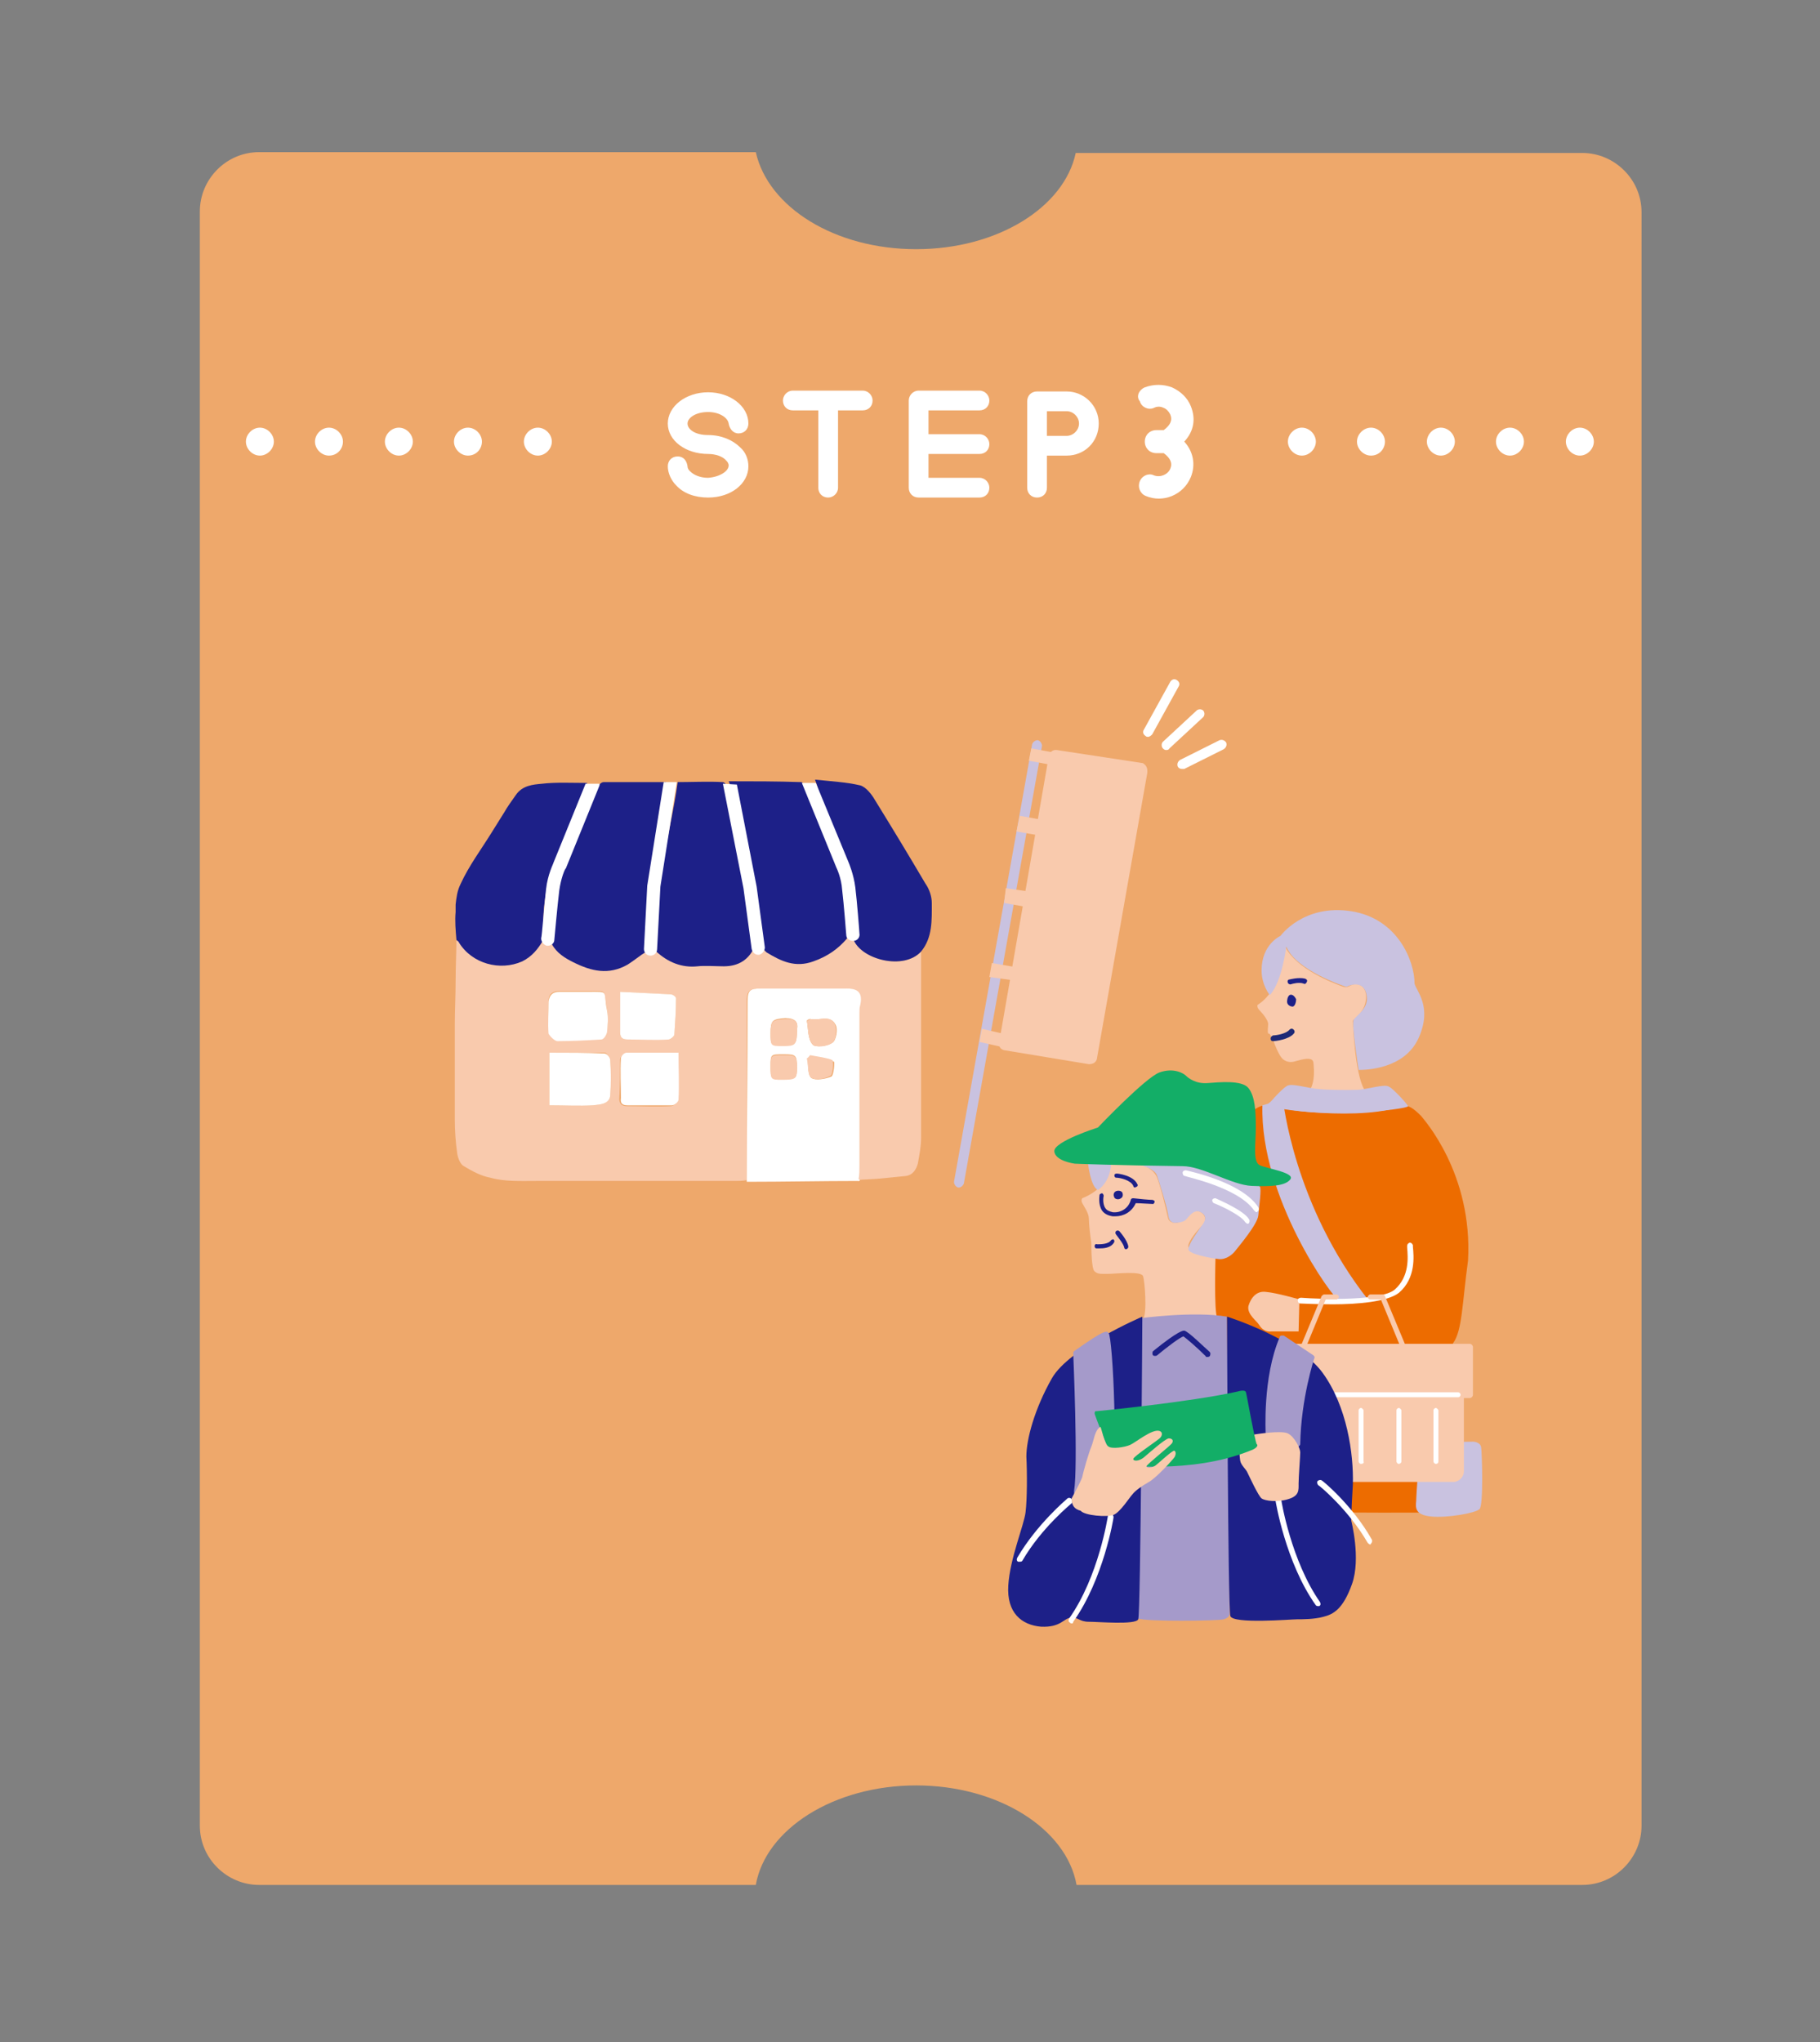 <?xml version="1.0" encoding="utf-8"?>
<!-- Generator: Adobe Illustrator 24.1.2, SVG Export Plug-In . SVG Version: 6.00 Build 0)  -->
<svg version="1.1" id="レイヤー_2" xmlns="http://www.w3.org/2000/svg" xmlns:xlink="http://www.w3.org/1999/xlink" x="0px"
	 y="0px" viewBox="0 0 221.3 248.3" style="enable-background:new 0 0 221.3 248.3;" xml:space="preserve">
<rect x="0" y="0" width="221.3" height="248.3" fill="#808080" stroke="none"/>
<style type="text/css">
	.st0{fill:#EEA86B;}
	.st1{fill:#F9CAAD;}
	.st2{fill:#1D2088;}
	.st3{fill:#1D2976;}
	.st4{fill:#C9C2E0;}
	.st5{fill:#ED6C00;}
	.st6{fill:#FFFFFF;}
	.st7{fill:#13AE67;}
	.st8{fill:#A59ACA;}
	.st9{fill:#F7DAA6;}
	.st10{fill:#EFB56E;}
	.st11{fill:#0D63A9;}
</style>
<g>
	<g>
		<path class="st0" d="M111.4,30.3c-9.9,0-18-5.1-19.5-11.8H31.5c-4,0-7.2,3.3-7.2,7.2V222c0,4,3.3,7.2,7.2,7.2h60.4
			c1.2-6.8,9.5-12.1,19.5-12.1c10,0,18.3,5.3,19.5,12.1h61.5c4,0,7.2-3.3,7.2-7.2V25.8c0-4-3.3-7.2-7.2-7.2h-61.6
			C129.4,25.2,121.3,30.3,111.4,30.3z"/>
	</g>
	<g>
		<g>
			<path class="st1" d="M154.9,126.7c0,0.1,0.6,1.6,1,2s0.9,0.5,1.4,0.4s2.3-0.8,2.4,0.1s0.3,3.1-1.1,4.1c0.1,0,4,0.3,5.9-0.3
				l1.4-0.5c-1.2-2-1.4-8.4-1.4-8.4c0.5-0.5,1.5-1.2,1.6-2.7c0.1-1.5-1-2-1.8-1.6c-0.3,0.1-0.5,0.4-1.2,0.1c-0.8-0.3-5.5-2-6.9-4.9
				c0,0-0.1,5.2-3.3,7.2c0,0.1-0.1,0.3,0.3,0.7s1,1.2,1,1.6c0,0.4-0.1,0.8,0,1.2C154.4,125.5,154.7,126.3,154.9,126.7z"/>
			<path class="st2" d="M156.5,121.8c0,0,0-0.6,0.3-0.8c0.4-0.2,0.7,0.3,0.8,0.5c0,0.3-0.1,0.8-0.4,0.9
				C156.9,122.4,156.5,122.2,156.5,121.8z"/>
			<path class="st2" d="M156.9,119.7c-0.1,0-0.3-0.1-0.3-0.2c-0.1-0.2,0-0.4,0.2-0.4c0,0,1.1-0.3,1.9-0.1c0.2,0.1,0.3,0.2,0.2,0.4
				c-0.1,0.2-0.2,0.3-0.4,0.2C158,119.4,157.2,119.6,156.9,119.7C157,119.7,156.9,119.7,156.9,119.7z"/>
			<path class="st3" d="M154.8,126.6c-0.2,0-0.3-0.1-0.3-0.3c0-0.2,0.1-0.3,0.3-0.4c0.4,0,1.6-0.2,2-0.7c0.1-0.1,0.3-0.2,0.5,0
				c0.1,0.1,0.2,0.3,0,0.5C156.7,126.4,155.1,126.6,154.8,126.6C154.9,126.6,154.8,126.6,154.8,126.6z"/>
			<path class="st4" d="M154.4,121c0,0-1-1.2-1-3c0-3.2,2.3-4.2,2.3-4.2s2.8-3.9,8.6-3c5.7,0.9,7.7,6.1,7.7,8.8
				c0.2,0.9,2.2,2.8,0.5,6.6c-1.7,3.8-6.4,3.9-7.3,3.9c0,0-0.9-5.6-0.6-6.1c0.3-0.5,1.7-1.3,1.6-2.7c-0.1-1.4-1-2-2.5-1.3
				c-0.3-0.1-6.1-2-7.3-4.9C156.4,115.1,155.9,119.4,154.4,121z"/>
			<path class="st5" d="M154.8,134.5c0,0,8.4,1.9,16,0c0.6-0.2,1.6,0.8,2,1.2c0.3,0.4,6.3,7,5.7,17.6c-0.7,5.1-0.7,8.5-1.8,10
				c0,0-0.3,0.5-0.5,1.3c-0.1,0.8,0.7,18.4,0.7,18.4s0.3,0.4-0.7,0.8c-1,0.3-24.7,0-24.7,0s-1.6,0.1-1.7-1.3c-0.1-1.4,0-17.6,0-17.6
				s-3.9-0.9-4.2-6.3c-0.3-5.4,4.2-20.7,6.2-23C153.4,133.8,154.8,134.5,154.8,134.5z"/>
			<path class="st4" d="M154.2,134.2c0,0,2.4-1.8,3.3-1.7c0.9,0.1,6.4,0.3,8.5-0.1c2.1-0.4,2.6-0.5,3-0.2c0.5,0.3,2,1.9,2.2,2.3
				S159,136.3,154.2,134.2z"/>
			<path class="st4" d="M170.9,134.3c0,0-2.1-2-3-1.9c-0.9,0.1-6.4,0.3-8.5-0.1c-2.1-0.4-2.6-0.5-3-0.2c-0.5,0.3-2,1.9-2.2,2.3
				S166.1,136.5,170.9,134.3z"/>
			<path class="st4" d="M173.7,175.4l5.4-0.1c0,0,0.9,0,1,0.7s0.3,7-0.2,7.5c-0.5,0.5-4,1.1-5.9,0.9c-1.9-0.2-1.9-1-1.8-1.9
				c0-0.8,0.4-5.9,0.4-5.9S172.9,175.4,173.7,175.4z"/>
			<path class="st4" d="M156,133.7c0,0,1.3,12.9,10.4,24.4c0.1,0.3-2.7,0.3-3.5,0.1s-9.7-12.6-9.4-23.8L156,133.7z"/>
			<g>
				<path class="st1" d="M179.1,169.6c0,0.2-0.2,0.4-0.4,0.4h-27c-0.2,0-0.4-0.2-0.4-0.4v-5.8c0-0.2,0.2-0.4,0.4-0.4h27
					c0.2,0,0.4,0.2,0.4,0.4V169.6z"/>
			</g>
			<g>
				<path class="st1" d="M178,178.9c0,0.7-0.6,1.3-1.3,1.3h-22.5c-0.7,0-1.3-0.6-1.3-1.3v-9.3c0-0.7,0.6-1.3,1.3-1.3h22.5
					c0.7,0,1.3,0.6,1.3,1.3V178.9z"/>
			</g>
			<path class="st6" d="M156.5,178c-0.2,0-0.3-0.2-0.3-0.3v-6.2c0-0.2,0.2-0.3,0.3-0.3s0.3,0.2,0.3,0.3v6.2
				C156.8,177.9,156.7,178,156.5,178z"/>
			<path class="st6" d="M161,178c-0.2,0-0.3-0.2-0.3-0.3v-6.2c0-0.2,0.2-0.3,0.3-0.3s0.3,0.2,0.3,0.3v6.2
				C161.3,177.9,161.2,178,161,178z"/>
			<path class="st6" d="M165.5,178c-0.2,0-0.3-0.2-0.3-0.3v-6.2c0-0.2,0.2-0.3,0.3-0.3s0.3,0.2,0.3,0.3v6.2
				C165.9,177.9,165.7,178,165.5,178z"/>
			<path class="st6" d="M170.1,178c-0.2,0-0.3-0.2-0.3-0.3v-6.2c0-0.2,0.2-0.3,0.3-0.3s0.3,0.2,0.3,0.3v6.2
				C170.4,177.9,170.2,178,170.1,178z"/>
			<path class="st6" d="M174.6,178c-0.2,0-0.3-0.2-0.3-0.3v-6.2c0-0.2,0.2-0.3,0.3-0.3s0.3,0.2,0.3,0.3v6.2
				C174.9,177.9,174.8,178,174.6,178z"/>
			<path class="st1" d="M158,158l-0.1,3.9c0,0-2.6,0-3.3,0c-0.7,0.1-1.2-0.3-1.5-0.8c-0.3-0.5-1.5-1.3-1.3-2.3c0.3-1,1-1.9,2.2-1.7
				C155.2,157.2,158,158,158,158z"/>
			<path class="st6" d="M162.1,158.6c-2.1,0-3.8-0.1-4-0.1c-0.2,0-0.3-0.2-0.3-0.4s0.2-0.3,0.4-0.3c2.6,0.2,9.8,0.4,11.4-1
				c1.8-1.6,1.6-3.9,1.5-5.1l0-0.2c0-0.2,0.1-0.3,0.3-0.4c0.2,0,0.3,0.1,0.4,0.3l0,0.2c0.1,1.1,0.4,3.8-1.7,5.6
				C168.7,158.3,165,158.6,162.1,158.6z"/>
			<path class="st1" d="M158.5,164c0,0-0.1,0-0.1,0c-0.2-0.1-0.3-0.3-0.2-0.4l2.5-6c0.1-0.1,0.2-0.2,0.3-0.2h1.5
				c0.2,0,0.3,0.2,0.3,0.3s-0.2,0.3-0.3,0.3h-1.3l-2.4,5.8C158.8,163.9,158.7,164,158.5,164z"/>
			<path class="st1" d="M170.6,164c-0.1,0-0.3-0.1-0.3-0.2l-2.4-5.8h-1.3c-0.2,0-0.3-0.2-0.3-0.3s0.2-0.3,0.3-0.3h1.5
				c0.1,0,0.3,0.1,0.3,0.2l2.5,6c0.1,0.2,0,0.4-0.2,0.4C170.7,164,170.6,164,170.6,164z"/>
			<path class="st6" d="M177.3,169.9h-23.5c-0.2,0-0.3-0.2-0.3-0.3s0.2-0.3,0.3-0.3h23.5c0.2,0,0.3,0.2,0.3,0.3
				S177.5,169.9,177.3,169.9z"/>
		</g>
		<g>
			<path class="st1" d="M147.8,152.8c0,0-0.2,6.7,0.2,7.4l-9,0.2c0.5-0.8,0.2-4.5,0-5.2s-3.3-0.3-4.4-0.3c-1,0-1.1,0-1.5-0.3
				c-0.4-0.3-0.4-2.9-0.4-3.5c-0.1-0.5-0.3-2.2-0.3-2.9c0-0.7-0.6-1.5-0.8-1.9c-0.2-0.4,0-0.6,0-0.6c0.8-0.3,2.2-1.1,2.8-2.2
				s0.6-2,0.6-2l3.4,0c0,0,1.8,0.4,2.3,1.7c0.5,1.3,1.2,4.3,1.3,4.8c0.1,0.5,0.4,0.7,1,0.7c0.6,0,1.2-0.8,1.4-1s0.8-0.6,1.4-0.4
				c0.6,0.2,1.1,1,0.4,1.7c-0.7,0.7-1.6,1.8-1.7,2.4c-0.1,0.5,0.5,0.7,1.1,0.8C146.4,152.3,147.8,152.8,147.8,152.8z"/>
			<path class="st2" d="M138,144.4c-0.1,0-0.2-0.1-0.2-0.2c-0.3-0.7-1.6-1-2.1-1c-0.1,0-0.2-0.1-0.2-0.3c0-0.1,0.1-0.2,0.3-0.2
				c0.1,0,2,0.2,2.5,1.3c0.1,0.1,0,0.3-0.1,0.3C138,144.4,138,144.4,138,144.4z"/>
			<path class="st2" d="M135.5,145.6c0,0-0.2-0.3,0-0.6c0.2-0.3,0.9-0.3,1,0.1c0.1,0.4-0.1,0.6-0.4,0.7S135.5,145.7,135.5,145.6z"/>
			<path class="st2" d="M135.6,147.9c-0.1,0-0.2,0-0.3,0c-0.6-0.1-1-0.3-1.3-0.7c-0.5-0.8-0.3-1.8-0.3-1.9c0-0.1,0.2-0.2,0.3-0.2
				c0.1,0,0.2,0.2,0.2,0.3c0,0-0.2,0.9,0.2,1.5c0.2,0.3,0.5,0.4,0.9,0.5c0.9,0.1,1.9-0.4,2.2-1.5c0-0.1,0.1-0.2,0.3-0.2
				c0.8,0.1,2,0.2,2.3,0.2c0.1,0,0.3,0.1,0.3,0.2s-0.1,0.3-0.2,0.3c-0.3,0-1.6-0.1-2.1-0.1C137.6,147.4,136.6,147.9,135.6,147.9z"/>
			<path class="st2" d="M133.6,151.8c-0.2,0-0.3,0-0.3,0c-0.1,0-0.2-0.1-0.2-0.3c0-0.1,0.1-0.3,0.3-0.2c0.4,0,1.4,0,1.7-0.5
				c0.1-0.1,0.2-0.1,0.3-0.1c0.1,0.1,0.1,0.2,0.1,0.3C135.1,151.8,134.1,151.8,133.6,151.8z"/>
			<path class="st2" d="M136.9,151.9c-0.1,0-0.2-0.1-0.2-0.2c-0.1-0.5-0.8-1.3-1-1.6c-0.1-0.1-0.1-0.3,0-0.4c0.1-0.1,0.3-0.1,0.4,0
				c0,0,1,1.1,1.1,1.9C137.2,151.7,137.1,151.9,136.9,151.9C137,151.9,137,151.9,136.9,151.9z"/>
			<path class="st4" d="M132.3,141.5c0,0,0.3,2.8,1.2,3.2c0,0,1.5-0.9,1.6-3.2C135.1,141.6,132.6,141.5,132.3,141.5z"/>
			<path class="st4" d="M138.5,141.6c0,0,2,0.5,2.2,1.4c0.3,0.9,1.2,3.8,1.3,4.5c0.1,0.7,0.2,1.1,0.8,1.2c0.5,0,1-0.1,1.3-0.3
				c0.3-0.2,1-1.5,1.9-1c0.9,0.5,0.5,1.2,0,1.8c-0.4,0.6-1.5,2.1-1.5,2.7s2.8,1.1,3.7,1.2c0.9,0.1,1.7-0.6,2-1
				c0.3-0.4,2.7-3.2,2.8-4.3c0.1-1.1,0.4-3.2,0.2-3.5c-0.2-0.3-3.7-1.8-5.3-2.1C146.5,141.8,141.3,141.3,138.5,141.6z"/>
			<path class="st7" d="M130.7,141.5c0,0,4.9,0.2,13.1,0.3c2.4,0,6,2.3,8.4,2.4s4.1,0,4.7-0.8c0.6-0.8-2.8-1.3-3.7-1.7
				s-0.5-2.6-0.5-4.6s-0.1-3.8-0.9-4.8c-0.8-1-3.6-0.7-5-0.6s-2.3-0.6-2.6-0.9c-0.3-0.3-1.5-1-3.2-0.4c-1.7,0.6-7.5,6.7-7.5,6.7
				s-5.4,1.7-5.3,2.9S130.7,141.5,130.7,141.5z"/>
			<path class="st8" d="M138.6,160.3c0,0,6.5-0.9,10.6-0.2c0,0,0.3,33.7,0.3,36.2c0,0,0,0.4-0.7,0.6s-9.6,0.3-10.4-0.1
				S138.4,161.2,138.6,160.3z"/>
			<path class="st2" d="M146.8,165c-0.1,0-0.2,0-0.2-0.1c-1.1-1.1-2.4-2.2-2.7-2.4c-0.4,0.1-2,1.3-3.2,2.3c-0.1,0.1-0.4,0.1-0.5,0
				c-0.1-0.1-0.1-0.4,0-0.5c3.2-2.6,3.7-2.5,3.8-2.5c0.5,0.1,2.3,1.9,3.1,2.6c0.1,0.1,0.1,0.3,0,0.5C147,165,146.9,165,146.8,165z"
				/>
			<path class="st2" d="M138.9,160.1c0,0-8.9,3.8-11,7.5s-3.1,7.4-3.1,9.5c0.1,2,0.1,5.2-0.1,6.8s-1.9,5.6-2.1,8.9s1.6,4.8,4,5
				c2.4,0.1,2.7-1,3.6-1.1c0.9-0.1,1,0.5,2.2,0.5s5.7,0.4,6-0.3S138.9,160.1,138.9,160.1z"/>
			<path class="st2" d="M149.2,160.1c0,0,8.6,2.7,11.6,6.8c3,4.1,3.8,9.9,3.7,13.6c-0.2,3.2-0.2,4.4-0.2,4.4s1.2,4.6,0.1,7.7
				s-2.3,3.7-3.5,4c-1.1,0.3-2.5,0.3-3.2,0.3c-0.7,0-7.8,0.6-8.1-0.4S149.2,160.1,149.2,160.1z"/>
			<g>
				<path class="st8" d="M155.9,162.8l3.6,2.4c0,0-1.7,4.7-1.7,10.5c0,0-2-1.6-3.6-1.3C154.2,174.5,153.8,167.7,155.9,162.8z"/>
				<path class="st8" d="M157.8,176.1c-0.1,0-0.2,0-0.2-0.1c0,0-1.9-1.5-3.3-1.2c-0.1,0-0.2,0-0.3-0.1c-0.1-0.1-0.1-0.2-0.1-0.2
					c0-0.3-0.4-7,1.7-11.9c0-0.1,0.1-0.2,0.2-0.2c0.1,0,0.2,0,0.3,0l3.6,2.4c0.1,0.1,0.2,0.2,0.1,0.4c0,0-1.6,4.8-1.7,10.4
					c0,0.1-0.1,0.2-0.2,0.3C157.9,176.1,157.8,176.1,157.8,176.1z M154.7,174.1c1.1,0,2.2,0.6,2.8,1c0.1-4.7,1.3-8.7,1.6-9.7
					l-3.1-2.1c-1.6,4-1.6,9.4-1.5,10.8C154.6,174.1,154.6,174.1,154.7,174.1z"/>
			</g>
			<g>
				<path class="st8" d="M130.9,181.3c0.6-3.2-0.1-16.7-0.1-16.7s3.6-2.5,3.8-2.3c0.2,0.3,1.3,15.5,0.1,20.1
					C134.6,182.4,131,183.4,130.9,181.3z"/>
				<path class="st8" d="M132.9,183c-0.6,0-1.3-0.1-1.7-0.4c-0.4-0.3-0.6-0.7-0.6-1.2c0,0,0-0.1,0-0.1c0.5-3.1-0.1-16.5-0.1-16.7
					c0-0.1,0-0.2,0.1-0.3c3.8-2.7,4-2.5,4.2-2.2c0.5,0.5,1.3,16.1,0.1,20.4c0,0.1-0.1,0.2-0.2,0.2C134.7,182.8,133.8,183,132.9,183z
					 M131.2,181.3c0,0.3,0.1,0.5,0.4,0.7c0.7,0.5,2.1,0.3,2.7,0.1c1.1-4.4,0.3-17.3,0-19.4c-0.6,0.3-2,1.2-3.2,2
					C131.2,166.4,131.8,178.2,131.2,181.3z"/>
			</g>
			<path class="st6" d="M152.8,147.4c-0.1,0-0.2-0.1-0.3-0.2c-1.9-2.8-8.3-4.1-8.4-4.2c-0.2,0-0.3-0.2-0.3-0.4
				c0-0.2,0.2-0.3,0.4-0.3c0.3,0.1,6.8,1.4,8.8,4.5c0.1,0.2,0.1,0.4-0.1,0.5C152.9,147.4,152.8,147.4,152.8,147.4z"/>
			<path class="st6" d="M151.7,148.8c-0.1,0-0.2-0.1-0.3-0.2c-0.4-0.7-2.5-1.8-3.8-2.3c-0.2-0.1-0.2-0.3-0.2-0.4
				c0.1-0.2,0.3-0.2,0.4-0.2c0.4,0.2,3.5,1.5,4.1,2.6c0.1,0.2,0,0.4-0.1,0.5C151.9,148.8,151.8,148.8,151.7,148.8z"/>
			<path class="st6" d="M124,189.9c-0.1,0-0.1,0-0.2,0c-0.2-0.1-0.2-0.3-0.1-0.5c2.4-4.1,6-7.1,6.1-7.2c0.1-0.1,0.4-0.1,0.5,0.1
				c0.1,0.1,0.1,0.4,0,0.5c0,0-3.7,3-6,7C124.2,189.9,124.1,189.9,124,189.9z"/>
			<path class="st6" d="M130.3,197.4c-0.1,0-0.1,0-0.2-0.1c-0.2-0.1-0.2-0.3-0.1-0.5c3.6-5.1,4.7-12.4,4.7-12.4
				c0-0.2,0.2-0.3,0.4-0.3c0.2,0,0.3,0.2,0.3,0.4c0,0.1-1.2,7.5-4.9,12.7C130.5,197.4,130.4,197.4,130.3,197.4z"/>
			<path class="st6" d="M166.6,187.8c-0.1,0-0.2-0.1-0.3-0.2c-2.3-4-5.9-7-6-7c-0.1-0.1-0.2-0.3-0.1-0.5c0.1-0.1,0.3-0.2,0.5-0.1
				c0.2,0.1,3.8,3.1,6.1,7.2c0.1,0.2,0,0.4-0.1,0.5C166.7,187.8,166.6,187.8,166.6,187.8z"/>
			<path class="st6" d="M160.3,195.3c-0.1,0-0.2,0-0.3-0.1c-3.7-5.2-4.9-12.7-4.9-12.7c0-0.2,0.1-0.4,0.3-0.4c0.2,0,0.4,0.1,0.4,0.3
				c0,0.1,1.2,7.4,4.7,12.4c0.1,0.2,0.1,0.4-0.1,0.5C160.4,195.3,160.4,195.3,160.3,195.3z"/>
			<path class="st1" d="M152.7,174.4c0,0,3.1-0.5,3.9-0.1c0.8,0.4,1.5,1.8,1.5,2.3c0,0.5-0.2,3-0.2,3.8s0.1,1.5-1.3,1.9
				c-1.3,0.4-2.8,0.2-3.2-0.1c-0.4-0.3-1.5-2.7-1.7-3.1c-0.2-0.5-0.8-0.9-0.9-1.5c-0.1-0.7-0.1-1.2-0.1-1.2S151.5,174.5,152.7,174.4
				z"/>
			<path class="st7" d="M152,176.4c-7.2,2.9-16,1.7-16,1.7c-0.2,0-0.4-0.1-0.7-0.7c-0.3-0.5-2.1-5.1-2.2-5.5c0-0.4,0.2-0.3,0.2-0.3
				s11.4-1.1,17.2-2.4c0,0,0.9-0.3,1,0.1c0.1,0.3,1,5.5,1.3,6.3C153,175.7,152.9,176.1,152,176.4z"/>
			<path class="st1" d="M130.3,182.2c0,0,1.1-2,1.3-2.6c0.1-0.6,0.8-3,1.1-3.7c0.3-0.7,0.4-2,1.1-2.4c0.1,0,0.5,2.2,1,2.4
				c0.4,0.3,1.9,0.1,2.6-0.2c0.7-0.3,2.7-2,3.6-1.7c0.5,0.2,0.2,0.7,0.1,0.8c-0.1,0.2-3.3,2.3-3.3,2.6c0,0.3,0.7,0.3,1.3-0.2
				s2.5-2.2,3-2.3c0.5,0,0.6,0.3,0.4,0.6c-0.2,0.3-3.1,2.6-3.1,2.8c0,0.2,0.7,0.2,1.1-0.1s2.1-1.9,2.3-1.8c0.2,0.1,0.2,0.5,0,0.8
				c-0.2,0.3-2.2,2.5-3.1,3c-0.9,0.5-1.7,1.1-2,1.5c-0.3,0.3-1.5,2.2-2.3,2.5c-0.8,0.3-3.5,0.1-4-0.5
				C130.6,183.5,130.3,183,130.3,182.2z"/>
		</g>
	</g>
	<path class="st6" d="M92.7,112c-0.1-1-0.3-2.1-0.5-3.1C92.4,109.9,92.6,110.9,92.7,112z"/>
	<path class="st6" d="M80.2,112.3c-0.1,1.1-0.3,2.2-0.4,3.3c-0.4,0-0.8,0-1.2,0c0.4,0,0.8,0,1.2,0C79.9,114.6,80.1,113.5,80.2,112.3
		z"/>
	<path class="st6" d="M55.4,110.8C55.4,110.8,55.4,110.8,55.4,110.8C55.4,110.8,55.4,110.8,55.4,110.8z"/>
	<path class="st6" d="M92.7,112c0.1,1.1,0.2,2.3,0.1,3.5c-0.4-0.2,0-0.5-0.3-0.7c0.4,0.2,0,0.5,0.3,0.7
		C92.8,114.3,92.8,113.1,92.7,112z"/>
	<path class="st6" d="M67.4,114.1c0,0.2-0.1,0.5-0.2,0.7l0,0C67.2,114.6,67.3,114.3,67.4,114.1z"/>
	<path class="st9" d="M67.2,114.8c-0.4-0.2-0.7-0.3-1.1-0.5C66.4,114.5,66.8,114.6,67.2,114.8C67.2,114.8,67.2,114.8,67.2,114.8z"/>
	<path class="st9" d="M104,114.3L104,114.3c-0.3-0.1-0.6-0.2-0.9-0.3C103.4,114.1,103.7,114.2,104,114.3L104,114.3z"/>
	<path class="st9" d="M104.2,143.5c1-0.1,2-0.1,3-0.2C106.2,143.4,105.2,143.4,104.2,143.5C104.2,143.5,104.2,143.5,104.2,143.5z"/>
	<path class="st9" d="M55.5,114.3c0,1.8-0.1,3.5-0.1,5.3C55.4,117.8,55.5,116.1,55.5,114.3C55.5,114.3,55.5,114.3,55.5,114.3z"/>
	<path class="st1" d="M65.2,143.6c8,0,16.1,0,24.1,0c0.5,0,1,0,1.5-0.1c0-7.2,0-14.5,0-21.7c0-1.3,0.3-1.6,1.6-1.6c3.5,0,7,0,10.5,0
		c1.4,0,1.9,0.6,1.6,2c-0.1,0.4-0.1,0.8-0.1,1.1c0,6.2,0,12.3,0,18.5c0,0.6-0.2,1.1-0.3,1.7c1-0.1,2-0.1,3-0.2c1-0.1,2-0.2,3-0.3
		c0.9-0.1,1.3-0.8,1.5-1.5c0.2-1.1,0.4-2.1,0.4-3.2c0-7.5,0-15,0-22.6c-2.1,2.3-7.2,1-8-1.4v0c-0.3-0.1-0.6-0.2-0.9-0.3
		c-1.1,1.3-2.4,2.2-4.1,2.8c-2.2,0.8-4,0-5.7-1.1c-0.2-0.1-0.3-0.2-0.4-0.4c-0.4-0.2-0.8-0.5-1.2-0.7c-0.2,0.1-0.6,0.1-0.6,0.3
		c-0.7,1.7-1.9,2.5-3.8,2.5c-0.8,0-1.6-0.1-2.4,0c-2,0.2-3.6-0.5-5.1-1.9c-0.4,0-0.8,0-1.2,0c-0.8,0.5-1.5,1.1-2.3,1.6
		c-2.2,1.3-4.4,0.8-6.6-0.3c-1.1-0.5-2.1-1.1-2.6-2.2l0,0c0,0,0,0,0,0c-0.4-0.2-0.7-0.3-1.1-0.5c-0.6,1-1.3,2-2.5,2.5
		c-2.7,1.3-6.1,0.3-7.7-2.3c-0.1-0.1-0.2-0.2-0.3-0.3c0,1.8-0.1,3.5-0.1,5.3c0,1.8-0.1,3.5-0.1,5.3c0,3.8,0,7.7,0,11.5
		c0,1.4,0.1,2.8,0.3,4.2c0.1,0.6,0.4,1.3,0.8,1.5c1,0.6,2.1,1.2,3.2,1.4C61.4,143.7,63.3,143.6,65.2,143.6z M75.4,120.6
		c2.2,0.1,4.2,0.2,6.1,0.3c0.2,0,0.7,0.3,0.7,0.5c0,1.5-0.1,2.9-0.2,4.4c0,0.2-0.5,0.6-0.7,0.6c-1.6,0-3.3,0-4.9,0
		c-0.6,0-1-0.1-1-0.9C75.4,124,75.4,122.5,75.4,120.6z M75.4,128.8c0-0.3,0.5-0.7,0.7-0.7c2-0.1,4.1,0,6.3,0c0,2,0,3.9,0,5.7
		c0,0.2-0.5,0.7-0.8,0.7c-1.8,0.1-3.6,0-5.4,0c-0.6,0-0.9-0.3-0.9-0.9C75.4,131.9,75.4,130.4,75.4,128.8z M74.2,128.9
		c0.1,1.4,0.1,2.9,0,4.3c-0.1,1.1-1.3,1.1-2.1,1.2c-1.7,0.1-3.5,0-5.3,0c0-2.3,0-4.3,0-6.4c2.3,0,4.5,0,6.8,0
		C73.8,128.1,74.2,128.6,74.2,128.9z M66.7,121.7c0-0.8,0.5-1.2,1.3-1.2c0.8,0,1.6,0,2.4,0c0.3,0,0.7,0,1,0c2.7,0,1.9-0.2,2.4,2.2
		c0.2,0.9,0.1,1.9,0,2.8c0,0.3-0.4,0.8-0.7,0.8c-1.8,0.1-3.6,0.3-5.3,0.2c-0.4,0-1-0.7-1-1.1C66.6,124.3,66.7,123,66.7,121.7z"/>
	<path class="st10" d="M104.2,143.5c-4.5,0-8.9,0-13.4,0C95.2,143.5,99.7,143.5,104.2,143.5C104.2,143.5,104.2,143.5,104.2,143.5
		C104.2,143.5,104.2,143.5,104.2,143.5z"/>
	<path class="st6" d="M104.4,143.4c0.1-0.6,0.1-1.1,0.1-1.6c0-6.2,0-12.3,0-18.5c0-0.4,0-0.8,0.1-1.1c0.3-1.4-0.2-2-1.6-2
		c-3.5,0-7,0-10.5,0c-1.3,0-1.6,0.2-1.6,1.6c0,7.2-0.1,14.7-0.1,21.9c4.5,0,9.1-0.1,13.6-0.1C104.3,143.7,104.8,143.5,104.4,143.4z
		 M95.1,131.2c-1.4,0-1.4,0-1.4-1.6c0-1.4,0-1.4,1.6-1.4c1.5,0,1.6,0.1,1.6,1.6C96.9,131.2,96.8,131.2,95.1,131.2z M96.9,125.2
		c0,1.7-0.1,1.9-1.7,1.9c-1.5,0-1.5,0-1.5-1.5c0-1.5,0.2-1.7,1.8-1.8C96.7,123.8,97.1,124.3,96.9,125.2z M101.1,130.9
		c-0.7,0.3-1.9,0.5-2.4,0.2c-0.5-0.3-0.4-1.5-0.5-2.3c0.1-0.1,0.2-0.3,0.4-0.4c0.9,0.2,1.9,0.3,2.8,0.7
		C101.5,129.1,101.4,130.7,101.1,130.9z M101.2,126.8c-0.6,0.4-2.1,0.6-2.4,0.2c-0.6-0.7-0.5-1.9-0.7-2.9c0.1-0.1,0.3-0.2,0.4-0.2
		c1,0.3,2.4-0.6,3.1,0.7C101.9,125.1,101.7,126.5,101.2,126.8z"/>
	<path class="st2" d="M69.7,117c2.2,1.1,4.3,1.6,6.6,0.3c0.8-0.5,1.5-1.1,2.3-1.6c0.8-6.8,1.6-13.7,2.4-20.6c-2.4,0-5,0-7.6,0
		c-0.3,0-0.7,0.4-0.8,0.8c-1,2.5-1.9,5.1-3.1,7.6c-1.5,3.3-2.5,6.7-2.2,10.4c0,0.1,0,0.2,0,0.2c0,0.2-0.1,0.5-0.2,0.7
		C67.7,115.9,68.7,116.5,69.7,117z"/>
	<path class="st11" d="M92.2,108.9c-0.2-1.2,0.3-2.5-0.1-3.7C92.5,106.4,92,107.6,92.2,108.9z"/>
	<path class="st2" d="M92.8,115.4c0.1,0.1,0.3,0.3,0.4,0.4c1.8,1.1,3.5,1.9,5.7,1.1c1.7-0.6,3-1.5,4.1-2.8c0-0.2,0-0.4,0-0.6
		c0.3-1.4,1.1-3,0.5-4.4c-0.7-1.6-1.3-3.3-1.9-5c-0.9-2.6-2.3-5.1-3.2-7.7c-0.2-0.5-0.7-1.3-1-1.3c-2.9-0.1-5.8-0.1-8.8-0.1
		c0.2,0.5,0.4,0.9,0.4,1.2c0.4,1.8,0.7,3.7,1.2,5.5c0.3,1.1,0.7,2.2,1,3.3c0.3,1.2,0.3,2.8,0.6,4.1c0.2,1,0.4,2.1,0.5,3.1
		C92.5,113.5,92.8,114.3,92.8,115.4z"/>
	<path class="st11" d="M55.5,114.3c-0.1-1.2-0.2-2.3-0.2-3.5C55.3,112,55.4,113.1,55.5,114.3C55.5,114.3,55.5,114.3,55.5,114.3
		L55.5,114.3z"/>
	<path class="st11" d="M55.4,110.8c0-0.3,0-0.6,0-0.9C55.4,110.2,55.4,110.5,55.4,110.8z"/>
	<path class="st2" d="M55.5,114.3c0.1,0.1,0.3,0.2,0.3,0.3c1.6,2.6,5,3.5,7.7,2.3c1.2-0.6,1.9-1.5,2.5-2.5c0.1-1.5,0-3,0.2-4.5
		c0.2-1.5,0.4-3.1,1-4.5c0.9-2.3,2-4.5,3-6.8c0.5-1.1,0.8-2.2,1.2-3.4c-2,0-3.8-0.1-5.5,0.1c-1.1,0.1-2.4,0.2-3.2,1.4
		c-0.5,0.7-1,1.4-1.4,2.1c-0.5,0.8-1,1.6-1.5,2.4c-1.3,2.1-2.8,4.1-3.8,6.3c-0.4,0.8-0.5,1.6-0.6,2.5c0,0.3,0,0.6,0,0.9c0,0,0,0,0,0
		C55.3,112,55.4,113.1,55.5,114.3L55.5,114.3z"/>
	<path class="st2" d="M84.8,117.5c0.8-0.1,2.4,0,3.2,0c1.8,0,3.1-0.8,3.8-2.5c0.1-0.2,0.4-0.2,0.6-0.3c-0.2-1.3-0.4-2.7-0.7-4
		c-0.3-1.6-0.6-3.2-0.9-4.8c-0.3-1.3-0.6-2.6-0.9-3.9c-0.5-2.1-0.9-4.1-1.4-6.2c-0.1-0.3-0.4-0.7-0.6-0.7c-1.6-0.1-4,0-5.5,0
		c-0.4,3.1-1.3,6.7-1.7,9.7c-0.3,2.7-1.2,3.7-0.9,7.2c0.1,1.1,0.1,2.6,0,3.7C81.2,117,82.9,117.7,84.8,117.5z"/>
	<path class="st11" d="M104.1,113.9c0,0.1-0.1,0.3-0.1,0.4l0,0C104,114.2,104,114.1,104.1,113.9z"/>
	<path class="st11" d="M104.1,113.9c0.1-0.3,0.2-0.5,0.3-0.8C104.3,113.4,104.2,113.7,104.1,113.9z"/>
	<path class="st2" d="M112,115.7c1.4-1.7,1.3-3.8,1.3-5.9c0-0.8-0.3-1.7-0.8-2.4c-2-3.4-4-6.7-6.1-10.1c-0.4-0.7-1.1-1.6-1.8-1.8
		c-1.7-0.4-3.6-0.5-5.5-0.7c0.3,0.8,0.4,1.3,0.6,1.8c0.5,1.6,0.9,3.2,1.5,4.8c1.5,3.6,3.1,7.5,2.6,11.7c0,0.1,0.4-0.1,0.4,0
		c-0.1,0.3-0.2,0.5-0.3,0.8c0,0.1-0.1,0.3-0.1,0.4C104.8,116.7,109.9,118,112,115.7z"/>
	<path class="st6" d="M66.8,128c0,2.1,0,4.1,0,6.4c1.9,0,3.6,0.1,5.3,0c0.8-0.1,2-0.1,2.1-1.2c0.1-1.4,0.1-2.9,0-4.3
		c0-0.3-0.4-0.8-0.7-0.8C71.3,128,69.1,128,66.8,128z"/>
	<path class="st6" d="M76.3,134.4c1.8,0,3.6,0,5.4,0c0.3,0,0.8-0.4,0.8-0.7c0.1-1.8,0-3.7,0-5.7c-2.3,0-4.3,0-6.3,0
		c-0.3,0-0.7,0.4-0.7,0.7c-0.1,1.6,0,3.2,0,4.8C75.4,134.2,75.7,134.4,76.3,134.4z"/>
	<path class="st6" d="M67.8,126.6c1.8,0,3.6-0.1,5.3-0.2c0.3,0,0.6-0.5,0.7-0.8c0.1-0.9,0.2-1.9,0-2.8c-0.5-2.4,0.4-2.2-2.4-2.2
		c-0.3,0-0.7,0-1,0c-0.8,0-1.6,0-2.4,0c-0.8,0-1.2,0.4-1.3,1.2c0,1.3-0.1,2.6,0,3.9C66.8,125.9,67.4,126.6,67.8,126.6z"/>
	<path class="st10" d="M71.4,120.5c-0.3,0-0.7,0-1,0c-0.8,0-1.6,0-2.4,0c0.8,0,1.6,0,2.4,0C70.7,120.5,71.1,120.5,71.4,120.5z"/>
	<path class="st6" d="M76.4,126.4c1.6,0,3.3,0.1,4.9,0c0.2,0,0.7-0.4,0.7-0.6c0.1-1.5,0.2-2.9,0.2-4.4c0-0.2-0.4-0.5-0.7-0.5
		c-2-0.1-4-0.2-6.1-0.3c0,1.8,0,3.4,0,4.9C75.4,126.3,75.8,126.4,76.4,126.4z"/>
	<path class="st1" d="M98.5,123.9c-0.1,0.1-0.3,0.2-0.4,0.2c0.2,1,0.1,2.2,0.7,2.9c0.3,0.4,1.8,0.3,2.4-0.2c0.5-0.3,0.6-1.7,0.3-2.3
		C100.9,123.3,99.5,124.2,98.5,123.9z"/>
	<path class="st1" d="M95.5,123.9c-1.6,0.1-1.8,0.2-1.8,1.8c0,1.5,0,1.5,1.5,1.5c1.5,0,1.7-0.1,1.7-1.9
		C97.1,124.3,96.7,123.8,95.5,123.9z"/>
	<path class="st1" d="M95.3,128.3c-1.6,0-1.6,0-1.6,1.4c0,1.6,0,1.6,1.4,1.6c1.6,0,1.8-0.1,1.8-1.3
		C96.9,128.3,96.8,128.3,95.3,128.3z"/>
	<path class="st1" d="M98.5,128.3c-0.1,0.1-0.2,0.3-0.4,0.4c0.2,0.8,0.1,2,0.5,2.3c0.5,0.4,1.7,0.2,2.4-0.2c0.3-0.2,0.4-1.8,0.2-1.9
		C100.5,128.6,99.5,128.5,98.5,128.3z"/>
	<g>
		<path class="st6" d="M67.3,104.9c0,0.1-0.7,1.4-0.9,3.2c-0.2,1.6-0.5,5.8-0.6,6c0,0.4,0.3,0.8,0.7,0.9c0,0,0,0,0.1,0
			c0.4,0,0.8-0.3,0.8-0.7c0,0,0.4-4.4,0.6-6c0.2-1.5,0.7-2.7,0.8-2.7l4.1-10.1c0-0.1,0-0.1,0-0.2h-1.7L67.3,104.9z"/>
		<path class="st6" d="M103.2,104.9l-4-9.7h-1.7l4.2,10.3c0,0,0.6,1.2,0.7,2.7c0.2,1.6,0.5,5.5,0.5,5.5c0,0.4,0.4,0.7,0.8,0.7
			c0,0,0,0,0.1,0c0.4,0,0.8-0.4,0.7-0.9c0-0.2-0.3-4-0.5-5.6C103.8,106.3,103.2,104.9,103.2,104.9z"/>
		<path class="st6" d="M78.7,107.7C78.7,107.7,78.7,107.7,78.7,107.7l-0.4,7.7c0,0.4,0.3,0.8,0.8,0.8c0,0,0,0,0,0
			c0.4,0,0.8-0.3,0.8-0.8l0.4-7.6l2-12.7h-1.6L78.7,107.7z"/>
		<path class="st6" d="M87.9,95.3l2.5,12.7l1,7.4c0.1,0.4,0.4,0.7,0.8,0.7c0,0,0.1,0,0.1,0c0.4-0.1,0.7-0.5,0.7-0.9l-1-7.4
			l-2.4-12.4L87.9,95.3C87.9,95.2,87.9,95.2,87.9,95.3z"/>
	</g>
	<path class="st6" d="M143.7,93.5c-0.2,0-0.4-0.1-0.5-0.3c-0.1-0.3,0-0.6,0.3-0.8l4.8-2.4c0.3-0.1,0.6,0,0.8,0.3
		c0.1,0.3,0,0.6-0.3,0.8l-4.8,2.4C143.9,93.5,143.8,93.5,143.7,93.5z"/>
	<path class="st6" d="M141.8,91.2c-0.2,0-0.3-0.1-0.4-0.2c-0.2-0.2-0.2-0.6,0-0.8l4.1-3.8c0.2-0.2,0.6-0.2,0.8,0
		c0.2,0.2,0.2,0.6,0,0.8l-4.1,3.8C142.1,91.2,141.9,91.2,141.8,91.2z"/>
	<g>
		<path class="st6" d="M192.1,55.4c-0.9,0-1.7-0.8-1.7-1.7l0,0c0-0.9,0.8-1.7,1.7-1.7l0,0c0.9,0,1.7,0.8,1.7,1.7l0,0
			C193.8,54.6,193,55.4,192.1,55.4z M183.6,55.4c-0.9,0-1.7-0.8-1.7-1.7l0,0c0-0.9,0.8-1.7,1.7-1.7l0,0c0.9,0,1.7,0.8,1.7,1.7l0,0
			C185.3,54.6,184.5,55.4,183.6,55.4z M175.2,55.4c-0.9,0-1.7-0.8-1.7-1.7l0,0c0-0.9,0.8-1.7,1.7-1.7l0,0c0.9,0,1.7,0.8,1.7,1.7l0,0
			C176.9,54.6,176.1,55.4,175.2,55.4z M166.7,55.4c-0.9,0-1.7-0.8-1.7-1.7l0,0c0-0.9,0.8-1.7,1.7-1.7l0,0c0.9,0,1.7,0.8,1.7,1.7l0,0
			C168.4,54.6,167.7,55.4,166.7,55.4z M158.3,55.4c-0.9,0-1.7-0.8-1.7-1.7l0,0c0-0.9,0.8-1.7,1.7-1.7l0,0c0.9,0,1.7,0.8,1.7,1.7l0,0
			C160,54.6,159.2,55.4,158.3,55.4z M65.4,55.4c-0.9,0-1.7-0.8-1.7-1.7l0,0c0-0.9,0.8-1.7,1.7-1.7l0,0c0.9,0,1.7,0.8,1.7,1.7l0,0
			C67.1,54.6,66.3,55.4,65.4,55.4z M56.9,55.4c-0.9,0-1.7-0.8-1.7-1.7l0,0c0-0.9,0.8-1.7,1.7-1.7l0,0c0.9,0,1.7,0.8,1.7,1.7l0,0
			C58.6,54.6,57.9,55.4,56.9,55.4z M48.5,55.4c-0.9,0-1.7-0.8-1.7-1.7l0,0c0-0.9,0.8-1.7,1.7-1.7l0,0c0.9,0,1.7,0.8,1.7,1.7l0,0
			C50.2,54.6,49.4,55.4,48.5,55.4z M40,55.4c-0.9,0-1.7-0.8-1.7-1.7l0,0c0-0.9,0.8-1.7,1.7-1.7l0,0c0.9,0,1.7,0.8,1.7,1.7l0,0
			C41.7,54.6,41,55.4,40,55.4z M31.6,55.4c-0.9,0-1.7-0.8-1.7-1.7l0,0c0-0.9,0.8-1.7,1.7-1.7l0,0c0.9,0,1.7,0.8,1.7,1.7l0,0
			C33.3,54.6,32.5,55.4,31.6,55.4z"/>
	</g>
	<g>
		<path class="st6" d="M88.6,56.6c0-0.3-0.2-0.5-0.3-0.6c-0.4-0.5-1.3-0.8-2.2-0.8c-2.7,0-4.9-1.6-4.9-3.7s2.2-3.8,4.9-3.8
			s4.9,1.7,4.9,3.8c0,0.7-0.5,1.2-1.2,1.2s-1.1-0.6-1.2-1.2c-0.1-0.7-1.1-1.4-2.5-1.4c-1.5,0-2.5,0.7-2.5,1.4c0,0.7,0.9,1.4,2.5,1.4
			s3,0.6,3.9,1.5c0.7,0.6,1,1.5,1,2.3c0,2.1-2.1,3.8-4.9,3.8c-1.6,0-3-0.5-3.9-1.5c-0.6-0.6-1-1.5-1-2.3c0-0.7,0.5-1.2,1.2-1.2
			c0.7,0,1.1,0.5,1.2,1.2c0,0.3,0.2,0.5,0.3,0.6c0.5,0.5,1.3,0.8,2.2,0.8C87.5,58,88.6,57.3,88.6,56.6z"/>
		<path class="st6" d="M96.4,49.9c-0.7,0-1.2-0.5-1.2-1.2c0-0.6,0.5-1.2,1.2-1.2h8.5c0.7,0,1.2,0.6,1.2,1.2c0,0.7-0.5,1.2-1.2,1.2
			h-3v9.4c0,0.7-0.6,1.2-1.2,1.2c-0.7,0-1.2-0.5-1.2-1.2v-9.4H96.4z"/>
		<path class="st6" d="M112.9,49.9v2.9h6.2c0.7,0,1.2,0.6,1.2,1.2c0,0.7-0.5,1.2-1.2,1.2h-6.2v2.9h6.2c0.7,0,1.2,0.6,1.2,1.2
			c0,0.7-0.5,1.2-1.2,1.2h-7.4c-0.7,0-1.2-0.5-1.2-1.2V48.7c0-0.6,0.5-1.2,1.2-1.2h7.4c0.7,0,1.2,0.6,1.2,1.2c0,0.7-0.5,1.2-1.2,1.2
			H112.9z"/>
		<path class="st6" d="M124.9,59.3V48.8c0-0.7,0.5-1.2,1.2-1.2h3.6c2.1,0,3.9,1.7,3.9,3.9s-1.7,3.9-3.9,3.9h-2.4v3.9
			c0,0.7-0.5,1.2-1.2,1.2C125.4,60.5,124.9,60,124.9,59.3z M127.3,53h2.4c0.8,0,1.5-0.7,1.5-1.5c0-0.8-0.7-1.5-1.5-1.5h-2.4V53z"/>
		<path class="st6" d="M139.2,47.1c1.1-0.4,2.2-0.4,3.3,0c1.1,0.5,1.9,1.3,2.3,2.3c0.6,1.5,0.4,3-0.8,4.3c1.1,1.2,1.4,2.8,0.8,4.3
			c-0.9,2.2-3.4,3.2-5.5,2.3c-0.7-0.3-1-1.1-0.7-1.8c0.3-0.7,1.1-1,1.7-0.7c0.8,0.3,1.7-0.1,2-0.8c0.3-0.7,0-1.3-0.8-1.9h-0.9
			c-0.8,0-1.4-0.6-1.4-1.4c0-0.8,0.6-1.4,1.4-1.4h0.9c0.8-0.6,1.1-1.2,0.8-1.9c-0.2-0.4-0.5-0.7-0.8-0.8c-0.4-0.2-0.8-0.2-1.2,0
			c-0.7,0.3-1.5-0.1-1.7-0.8C138.1,48.2,138.5,47.4,139.2,47.1z"/>
	</g>
	<path class="st4" d="M116.6,144.4c0,0-0.1,0-0.1,0c-0.3-0.1-0.5-0.4-0.5-0.7l9.5-53.2c0.1-0.3,0.4-0.5,0.7-0.5
		c0.3,0.1,0.5,0.4,0.5,0.7l-9.5,53.2C117.1,144.2,116.8,144.4,116.6,144.4z"/>
	<path class="st1" d="M139.5,94l-6.1,34.6c0,0,0,0.8-1,0.8l-10.3-1.7c-0.8-0.2-0.6-1-0.6-1l6-34.6c0,0,0.1-1,1-0.9l10.5,1.6
		C139,92.9,139.6,93,139.5,94z"/>
	<polygon class="st1" points="125.4,91 128.1,91.5 127.8,93 125.1,92.5 	"/>
	<polygon class="st1" points="120.6,117.1 123.5,117.6 123.2,119.2 120.3,118.8 	"/>
	<polygon class="st1" points="119.4,125.1 122,125.7 121.8,127.3 119.1,126.7 	"/>
	<path class="st1" d="M122.3,108c0,0,2.7,0.4,2.9,0.4c-0.1,0-0.3,1.9-0.3,1.9l-2.8-0.5L122.3,108z"/>
	<polygon class="st1" points="124,99.2 126.8,99.7 126.4,101.6 123.6,101.1 	"/>
	<path class="st6" d="M139.6,89.6c-0.1,0-0.2,0-0.3-0.1c-0.3-0.2-0.4-0.5-0.2-0.8l3.2-5.8c0.2-0.3,0.5-0.4,0.8-0.2
		c0.3,0.2,0.4,0.5,0.2,0.8l-3.2,5.8C140,89.4,139.8,89.6,139.6,89.6z"/>
</g>
</svg>

